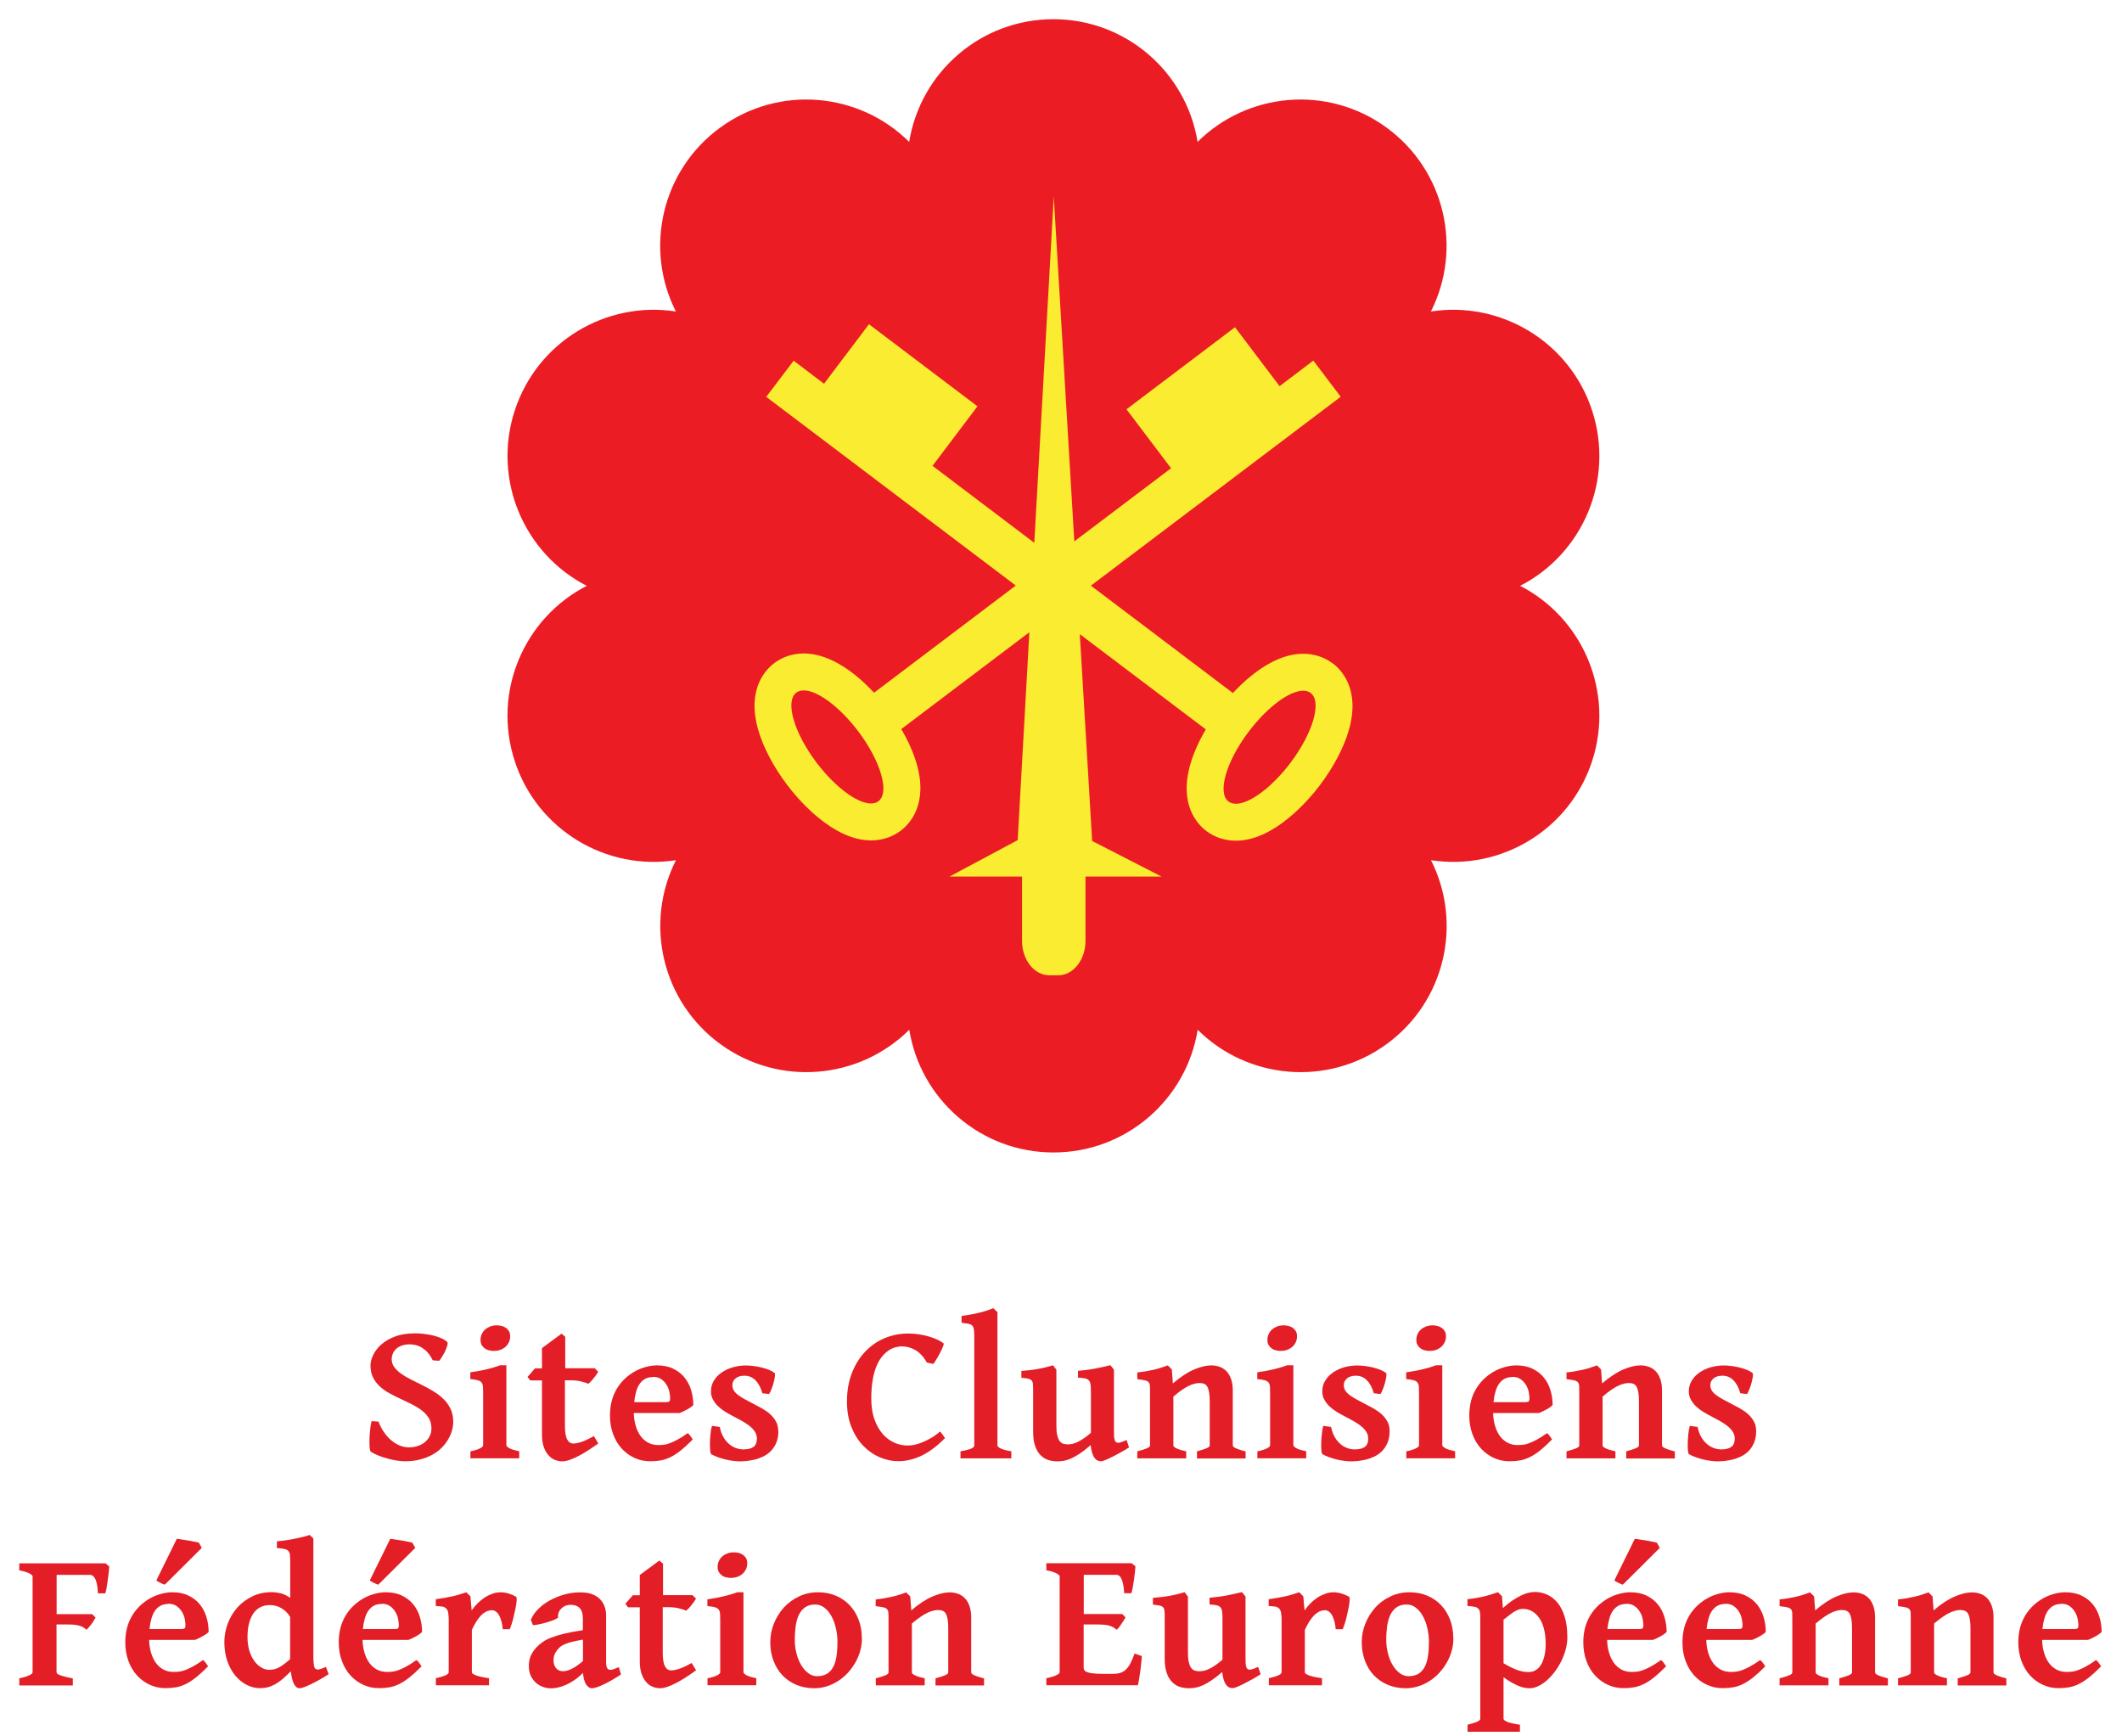 <?xml version="1.0" encoding="UTF-8"?><svg id="Calque_1" xmlns="http://www.w3.org/2000/svg" viewBox="0 0 220 180"><defs><style>.cls-1{fill:#e31e26;}.cls-2{fill:#f9ec31;}.cls-3{fill:#ec1c24;}</style></defs><path class="cls-3" d="M157.6,60.73c6.5-3.33,9.8-10.98,7.47-18.15-2.33-7.17-9.5-11.41-16.72-10.29,3.3-6.52,1.48-14.64-4.62-19.08-6.1-4.43-14.39-3.65-19.57,1.5-1.16-7.21-7.41-12.72-14.95-12.72s-13.79,5.51-14.95,12.72c-5.18-5.15-13.47-5.93-19.57-1.5-6.1,4.43-7.92,12.56-4.62,19.08-7.22-1.12-14.38,3.12-16.71,10.29-2.33,7.17.98,14.82,7.47,18.15-6.5,3.34-9.8,10.98-7.47,18.15,2.33,7.17,9.5,11.41,16.72,10.29-3.3,6.52-1.48,14.64,4.62,19.08,6.1,4.43,14.39,3.65,19.57-1.5,1.16,7.21,7.41,12.72,14.95,12.72s13.79-5.51,14.95-12.72c5.18,5.15,13.47,5.93,19.57,1.5,6.1-4.43,7.92-12.56,4.62-19.08,7.22,1.12,14.38-3.12,16.71-10.29,2.33-7.17-.98-14.82-7.47-18.15Z"/><path class="cls-2" d="M138.18,68.78c-.87-.66-1.94-1.01-3.08-1.01-2.91,0-5.61,2.29-7.28,4.07l-14.72-11.13,25.9-19.58-2.84-3.75-3.5,2.65-4.62-6.11-11.25,8.51,4.62,6.11-10.03,7.58-2.13-35.75-2.02,35.9-10.55-7.98,4.66-6.17-11.25-8.51-4.66,6.17-3.15-2.39-2.84,3.75,25.87,19.56-14.69,11.11c-1.66-1.78-4.37-4.07-7.28-4.07h0c-1.14,0-2.21.35-3.08,1.01-.9.68-2.86,2.72-1.65,6.92.52,1.81,1.59,3.83,3,5.7,1.02,1.35,4.66,5.75,8.7,5.75,1.14,0,2.21-.35,3.08-1.01.9-.68,2.86-2.72,1.65-6.92-.33-1.15-.88-2.39-1.6-3.61l13.28-10.04-1.21,21.55-7.07,3.78h7.52v6.66c0,1.97,1.26,3.57,2.82,3.57h.94c1.56,0,2.82-1.6,2.82-3.57v-6.66h7.89l-7.2-3.69-1.28-21.44,13.06,9.87c-.72,1.23-1.27,2.46-1.6,3.61-1.21,4.2.75,6.24,1.65,6.92.87.66,1.94,1.01,3.08,1.01,4.04,0,7.68-4.4,8.7-5.75,1.41-1.87,2.48-3.89,3-5.7,1.21-4.2-.75-6.24-1.65-6.92ZM91.07,83.06c-.21.16-.47.23-.77.23-1.41,0-3.7-1.67-5.64-4.23-2.35-3.11-3.29-6.36-2.1-7.26.21-.16.47-.23.77-.23,1.41,0,3.7,1.67,5.64,4.23,2.35,3.11,3.29,6.36,2.1,7.26ZM133.78,79.09c-1.94,2.56-4.23,4.23-5.64,4.23-.3,0-.56-.08-.77-.23-1.19-.9-.25-4.15,2.1-7.26,1.94-2.56,4.23-4.23,5.64-4.23.3,0,.56.08.77.23,1.19.9.25,4.15-2.1,7.26Z"/><path class="cls-1" d="M46.99,147.4c0,.3-.05.61-.14.92s-.23.62-.41.93-.41.59-.68.86c-.27.27-.6.51-.97.71-.37.2-.79.36-1.25.48-.47.12-.98.18-1.55.18-.24,0-.52-.02-.83-.07s-.63-.11-.95-.2c-.32-.08-.64-.19-.95-.31-.31-.12-.58-.26-.82-.41-.03-.01-.06-.08-.08-.2-.02-.12-.04-.26-.05-.44s-.01-.38,0-.6c0-.22.01-.45.03-.68.02-.23.04-.45.07-.67.03-.22.07-.41.12-.58l.71.05c.15.4.34.76.56,1.08.22.33.47.61.74.84.27.23.57.42.88.55.31.13.64.2.98.2.3,0,.59-.04.87-.13.28-.09.53-.21.74-.38s.39-.37.52-.61.2-.53.2-.85c0-.41-.09-.76-.27-1.06-.18-.3-.42-.56-.72-.79-.3-.23-.64-.44-1.01-.63s-.77-.37-1.16-.56c-.4-.18-.79-.38-1.16-.58-.38-.2-.72-.44-1.01-.71-.3-.27-.54-.58-.72-.94-.18-.35-.27-.78-.27-1.27,0-.31.09-.66.27-1.05.18-.38.45-.74.82-1.08.37-.33.85-.62,1.43-.84.58-.23,1.28-.34,2.09-.34.36,0,.72.02,1.06.07.35.05.67.11.97.19.3.08.57.18.8.29.23.11.41.24.53.37.03.03.04.09.03.18-.02.09-.05.2-.09.33-.04.13-.1.26-.17.41-.07.15-.14.29-.22.42s-.15.25-.22.36c-.07.11-.14.18-.19.23l-.66-.06c-.15-.31-.32-.58-.51-.79-.19-.21-.39-.38-.6-.51s-.42-.22-.64-.27c-.21-.05-.41-.08-.6-.08-.33,0-.62.04-.86.13-.24.09-.43.2-.59.35-.15.15-.27.31-.34.5-.07.18-.11.37-.11.56,0,.31.09.59.28.84s.42.47.72.68.64.41,1.02.6.77.38,1.17.58c.4.2.79.42,1.17.65s.72.5,1.02.79c.3.29.54.63.72,1.01.18.38.28.82.28,1.32Z"/><path class="cls-1" d="M48.77,151.18v-.73c.45-.09.79-.2,1-.31.21-.11.32-.21.32-.31v-5.16c0-.34,0-.62-.01-.83s-.05-.37-.13-.49c-.08-.12-.21-.2-.39-.26-.18-.05-.45-.1-.8-.13v-.7c.58-.08,1.12-.18,1.64-.3.52-.12,1-.26,1.46-.43h.64v8.29c0,.08.1.18.3.3.2.12.55.22,1.03.32v.73h-5.07ZM52.89,138.52c0,.23-.04.44-.13.62-.09.19-.21.35-.36.48-.15.13-.33.24-.53.31-.2.07-.43.11-.67.11-.19,0-.36-.02-.53-.07-.17-.04-.31-.11-.44-.21-.12-.09-.22-.21-.3-.35-.07-.14-.11-.3-.11-.5,0-.23.04-.43.13-.62s.21-.35.36-.48c.15-.13.33-.23.53-.31.2-.07.42-.11.66-.11.18,0,.35.02.52.07.17.04.31.11.44.2.13.09.23.2.31.34.08.14.12.3.12.5Z"/><path class="cls-1" d="M62.03,149.63c-.89.64-1.64,1.11-2.26,1.41-.62.3-1.1.45-1.46.45-.29,0-.56-.06-.82-.17-.26-.11-.48-.28-.67-.51-.19-.23-.34-.51-.46-.86-.11-.34-.17-.75-.17-1.22v-5.63h-1.21l-.29-.36.78-.89h.72v-2.1l2.03-1.5.38.33v3.26h3.06l.36.36c-.06.11-.14.23-.23.36-.09.12-.18.24-.28.36-.09.12-.19.22-.28.32-.09.09-.17.16-.24.21-.08-.04-.18-.08-.31-.12-.12-.04-.26-.08-.42-.12-.15-.04-.32-.07-.49-.09-.17-.02-.35-.03-.53-.03h-.67v4.7c0,.34.02.63.06.87s.1.43.18.57c.08.14.17.25.27.31.1.06.22.1.35.1.12,0,.25-.01.38-.04s.28-.06.45-.12c.17-.05.36-.13.57-.23s.46-.22.74-.38l.44.73Z"/><path class="cls-1" d="M71.87,145.66c-.06.07-.15.14-.26.22-.11.08-.24.16-.37.23-.13.07-.27.14-.41.21-.14.07-.26.12-.37.16h-4.75c.01.48.08.93.2,1.33.12.4.28.75.5,1.05s.47.52.78.69c.3.16.65.25,1.05.25.21,0,.41-.01.61-.04.2-.02.41-.08.64-.17.23-.09.49-.21.78-.37.29-.16.63-.37,1.02-.65.04.02.09.06.15.12.06.06.11.13.16.2s.1.14.14.2.07.1.08.13c-.46.47-.88.85-1.24,1.14-.37.29-.72.52-1.06.69-.34.16-.67.28-1.01.34-.33.06-.7.09-1.1.09-.57,0-1.11-.11-1.61-.34-.51-.23-.95-.55-1.33-.96-.38-.41-.68-.91-.9-1.5-.22-.58-.33-1.23-.33-1.94,0-.91.17-1.72.52-2.43s.86-1.32,1.55-1.82c.17-.13.37-.25.59-.37.22-.12.44-.22.68-.3s.48-.15.74-.2.51-.08.76-.08c.66,0,1.22.11,1.7.34.48.23.87.53,1.18.91.31.38.54.81.69,1.31.15.5.23,1.01.23,1.56ZM67.71,142.75c-.31,0-.59.06-.81.18-.23.12-.42.29-.58.52-.16.23-.28.5-.37.82-.09.32-.16.68-.2,1.08h3.34c.15,0,.26-.03.31-.08.05-.05.08-.15.08-.29,0-.2-.03-.43-.08-.69-.05-.26-.15-.5-.29-.73-.14-.23-.32-.43-.55-.59-.23-.16-.51-.24-.85-.24Z"/><path class="cls-1" d="M80.7,148.34c0,.48-.07.88-.22,1.22-.14.34-.33.62-.56.86-.23.23-.49.42-.78.56-.29.14-.58.25-.88.32-.3.07-.58.12-.85.15-.27.02-.5.04-.7.04-.21,0-.45-.02-.7-.05s-.51-.08-.77-.14c-.26-.06-.52-.14-.78-.23-.26-.09-.5-.2-.72-.32-.05-.02-.08-.14-.11-.36-.02-.22-.03-.48-.03-.78,0-.3.03-.62.06-.94.03-.33.08-.62.15-.86l.81.11c.07.35.18.68.33.96.15.29.34.53.55.73.21.2.45.36.72.47s.54.17.83.17c.48,0,.84-.09,1.07-.26.23-.17.35-.46.35-.86,0-.27-.07-.51-.21-.72-.14-.21-.32-.41-.55-.59-.23-.18-.49-.35-.77-.51-.29-.16-.59-.32-.89-.48-.28-.14-.56-.3-.84-.47-.28-.17-.53-.36-.75-.57s-.4-.44-.54-.7c-.14-.25-.21-.54-.21-.86,0-.41.1-.79.31-1.12.2-.33.47-.61.81-.84s.72-.41,1.14-.53c.43-.12.87-.19,1.32-.19.29,0,.58.02.87.06.29.04.57.09.84.16.27.07.52.15.74.24.23.09.42.2.57.32.04.03.05.15.03.34-.02.19-.07.4-.13.64-.06.24-.14.47-.23.7-.09.23-.17.39-.25.5l-.69-.08c-.17-.59-.41-1.04-.72-1.35-.31-.31-.69-.47-1.13-.47-.4,0-.71.09-.93.28-.22.18-.33.42-.33.7,0,.21.05.4.16.57.11.17.26.32.46.47.2.15.44.3.72.45.28.15.6.32.96.51.29.15.58.3.87.47.29.17.56.36.79.58.23.22.42.46.57.74.15.28.22.6.22.98Z"/><path class="cls-1" d="M97.99,149.06c-.43.44-.85.81-1.26,1.11-.41.31-.83.56-1.23.75-.41.19-.81.33-1.2.42-.4.09-.78.13-1.16.13-.68,0-1.33-.14-1.97-.42-.64-.28-1.21-.69-1.71-1.21-.5-.53-.9-1.18-1.2-1.94s-.45-1.63-.45-2.6c0-1.07.16-2.04.49-2.91.33-.87.78-1.61,1.36-2.23.58-.62,1.25-1.1,2.03-1.43.78-.33,1.61-.5,2.51-.49.36,0,.72.03,1.07.08.35.05.69.13,1.01.22.32.09.61.2.88.32.26.12.48.25.66.39.03.02.03.08,0,.18s-.08.22-.14.36c-.06.14-.13.29-.22.46s-.17.32-.26.47c-.09.15-.17.29-.25.41-.08.12-.14.21-.2.26l-.65-.14c-.34-.59-.73-1.02-1.17-1.28-.44-.26-.92-.4-1.44-.4-.23,0-.46.04-.71.11s-.48.19-.72.36c-.23.17-.46.39-.67.66-.21.27-.39.6-.55,1s-.28.86-.37,1.4c-.09.54-.14,1.15-.14,1.85,0,.86.11,1.59.34,2.21.22.62.52,1.12.87,1.52.36.4.76.69,1.2.88s.89.29,1.33.29c.18,0,.39-.02.64-.06.24-.04.51-.12.8-.23s.6-.26.93-.44c.33-.18.67-.42,1.02-.72.03.03.08.07.13.14s.11.14.16.21c.05.07.1.14.14.21.04.06.08.11.1.13Z"/><path class="cls-1" d="M99.58,151.18v-.73c.29-.05.52-.1.71-.15s.33-.1.44-.15c.11-.05.18-.1.22-.16.04-.05.06-.11.06-.16v-11.36c0-.3-.02-.54-.05-.7-.03-.17-.1-.29-.19-.38-.09-.08-.23-.14-.4-.17-.17-.03-.4-.06-.68-.1v-.7c.33-.05.65-.1.93-.15.29-.05.56-.11.82-.17.26-.06.52-.13.77-.21.25-.08.51-.17.77-.28l.43.41v13.8c0,.05.02.11.07.16.05.05.13.1.24.16s.26.11.44.16c.18.05.41.1.69.15v.73h-5.27Z"/><path class="cls-1" d="M117.03,150.06c-.25.16-.52.32-.82.49-.3.17-.59.32-.86.46-.28.14-.53.25-.74.34-.22.09-.37.13-.45.13-.12,0-.24-.02-.35-.07-.11-.04-.21-.13-.31-.25-.1-.12-.18-.29-.26-.51-.07-.22-.13-.5-.17-.84-.41.36-.79.65-1.12.87-.33.22-.63.39-.9.51-.27.12-.52.2-.75.24-.23.04-.45.06-.66.06-.31,0-.62-.04-.92-.13-.3-.09-.57-.25-.81-.48-.24-.23-.44-.55-.58-.95-.15-.4-.22-.92-.22-1.55v-4.12c0-.32,0-.57-.02-.75-.01-.18-.05-.31-.13-.4-.08-.09-.2-.15-.36-.19-.16-.03-.4-.07-.71-.1v-.7c.33-.03.64-.06.92-.09.28-.03.54-.07.8-.12.25-.04.51-.1.76-.16.25-.06.52-.13.8-.22l.35.46v5.74c0,.42.02.75.08,1.01s.13.46.23.61c.1.14.22.24.37.3.14.05.31.08.5.08.14,0,.29-.02.46-.05.16-.03.34-.1.54-.19.2-.09.41-.21.64-.37.23-.15.48-.35.76-.59v-4.29c0-.3-.01-.54-.04-.72s-.08-.32-.17-.42c-.09-.1-.22-.17-.4-.21-.18-.04-.42-.07-.73-.08v-.7c.67-.06,1.28-.14,1.82-.25.55-.1,1.06-.22,1.54-.34l.37.46v6.32c0,.21,0,.38.01.52,0,.14.02.25.04.34.02.09.04.16.07.22.03.05.07.1.12.13.08.05.19.07.34.04.14-.03.39-.12.73-.27l.25.75Z"/><path class="cls-1" d="M124.1,151.18v-.73c.48-.13.82-.24,1.02-.33.2-.09.3-.19.3-.28v-4.56c0-.37-.02-.67-.06-.92-.04-.24-.1-.44-.18-.59-.08-.15-.19-.25-.32-.31-.13-.06-.3-.09-.5-.09-.16,0-.33.02-.51.07-.18.04-.38.12-.6.22-.22.1-.46.25-.72.43s-.56.41-.88.68v5.07c0,.1.11.2.34.31.23.11.56.21.99.3v.73h-5.07v-.73c.44-.11.77-.22.99-.31.22-.09.33-.19.33-.31v-5.57c0-.26,0-.47-.01-.62-.01-.15-.06-.27-.14-.36-.08-.09-.21-.15-.39-.19-.18-.04-.44-.08-.78-.12v-.7c.32-.03.62-.07.9-.12s.54-.1.8-.16c.25-.06.5-.12.74-.2s.48-.16.72-.25l.42.42.11,1.45c.78-.67,1.51-1.15,2.19-1.44s1.28-.43,1.8-.43c.29,0,.57.05.83.14.27.09.5.24.71.44.2.2.37.47.49.8.12.33.19.73.19,1.19v5.72s.02.09.06.14c.04.04.11.09.21.14.1.05.24.1.41.16.17.06.39.12.65.19v.73h-5.07Z"/><path class="cls-1" d="M130.36,151.18v-.73c.46-.09.79-.2,1-.31s.32-.21.32-.31v-5.16c0-.34,0-.62-.01-.83s-.05-.37-.13-.49c-.08-.12-.21-.2-.39-.26-.18-.05-.45-.1-.8-.13v-.7c.58-.08,1.12-.18,1.64-.3.52-.12,1-.26,1.46-.43h.64v8.29c0,.08.1.18.3.3.2.12.55.22,1.03.32v.73h-5.07ZM134.47,138.52c0,.23-.04.44-.13.62-.09.19-.21.35-.36.48s-.33.24-.53.31c-.2.07-.43.11-.67.11-.19,0-.37-.02-.53-.07-.17-.04-.31-.11-.44-.21-.12-.09-.22-.21-.3-.35-.07-.14-.11-.3-.11-.5,0-.23.04-.43.13-.62s.21-.35.36-.48.33-.23.53-.31c.2-.07.42-.11.66-.11.18,0,.35.02.52.07.17.04.31.11.44.2.13.09.23.2.31.34.08.14.12.3.12.5Z"/><path class="cls-1" d="M144.07,148.34c0,.48-.07.88-.22,1.22-.14.34-.33.62-.56.86-.23.23-.49.42-.78.56-.29.14-.58.25-.88.32-.3.07-.58.12-.85.15-.27.02-.5.04-.7.04-.21,0-.45-.02-.7-.05-.25-.03-.51-.08-.77-.14-.26-.06-.52-.14-.78-.23-.26-.09-.5-.2-.72-.32-.05-.02-.08-.14-.11-.36-.02-.22-.03-.48-.02-.78,0-.3.02-.62.06-.94.03-.33.08-.62.15-.86l.81.11c.07.35.18.68.33.96.15.29.34.53.55.73.21.2.45.36.72.47s.54.17.83.17c.48,0,.84-.09,1.07-.26.23-.17.35-.46.35-.86,0-.27-.07-.51-.21-.72-.14-.21-.32-.41-.55-.59-.23-.18-.49-.35-.77-.51s-.59-.32-.89-.48c-.28-.14-.56-.3-.84-.47-.28-.17-.53-.36-.75-.57s-.4-.44-.54-.7c-.14-.25-.21-.54-.21-.86,0-.41.1-.79.31-1.12.2-.33.47-.61.81-.84s.72-.41,1.14-.53c.43-.12.87-.19,1.33-.19.29,0,.58.02.87.06.29.04.57.09.84.16.27.07.52.15.74.24.23.09.42.2.57.32.04.03.05.15.03.34-.02.19-.07.4-.13.64-.06.24-.14.47-.23.7-.09.23-.17.39-.25.5l-.69-.08c-.17-.59-.41-1.04-.72-1.35-.31-.31-.69-.47-1.13-.47-.4,0-.71.09-.93.28-.22.18-.33.42-.33.7,0,.21.05.4.16.57.11.17.26.32.46.47.2.15.44.3.72.45.28.15.6.32.96.51.29.15.58.3.87.47.29.17.56.36.79.58.23.22.42.46.57.74.15.28.22.6.22.98Z"/><path class="cls-1" d="M145.8,151.18v-.73c.46-.09.79-.2,1-.31s.32-.21.32-.31v-5.16c0-.34,0-.62-.01-.83s-.05-.37-.13-.49c-.08-.12-.21-.2-.39-.26-.18-.05-.45-.1-.8-.13v-.7c.58-.08,1.12-.18,1.64-.3.52-.12,1-.26,1.46-.43h.64v8.29c0,.08.1.18.3.3.2.12.55.22,1.03.32v.73h-5.07ZM149.91,138.52c0,.23-.04.44-.13.62-.09.19-.21.35-.36.48s-.33.24-.53.31c-.2.07-.43.11-.67.11-.19,0-.37-.02-.53-.07-.17-.04-.31-.11-.44-.21-.12-.09-.22-.21-.3-.35-.07-.14-.11-.3-.11-.5,0-.23.04-.43.13-.62s.21-.35.36-.48.33-.23.53-.31c.2-.07.42-.11.66-.11.18,0,.35.02.52.07.17.04.31.11.44.2.13.09.23.2.31.34.08.14.12.3.12.5Z"/><path class="cls-1" d="M160.96,145.66c-.06.07-.15.14-.26.22s-.24.16-.37.23c-.13.07-.27.14-.41.21-.14.07-.26.12-.37.16h-4.75c.01.48.08.93.2,1.33.12.4.28.75.5,1.05.21.29.47.52.78.69.3.16.65.25,1.05.25.21,0,.41-.01.61-.04.2-.02.41-.08.64-.17.23-.09.49-.21.78-.37s.63-.37,1.02-.65c.04.02.09.06.15.12.06.06.11.13.16.2.05.07.1.14.14.2.04.06.07.1.08.13-.46.47-.88.85-1.24,1.14s-.72.52-1.06.69c-.34.16-.67.28-1.01.34-.33.06-.7.09-1.1.09-.57,0-1.11-.11-1.61-.34-.51-.23-.95-.55-1.33-.96-.38-.41-.68-.91-.9-1.5-.22-.58-.33-1.23-.33-1.94,0-.91.17-1.72.52-2.43s.86-1.32,1.55-1.82c.17-.13.37-.25.59-.37.22-.12.44-.22.68-.3s.48-.15.74-.2c.25-.05.51-.08.76-.08.66,0,1.22.11,1.7.34.48.23.87.53,1.18.91.31.38.54.81.69,1.31.15.5.23,1.01.23,1.56ZM156.8,142.75c-.31,0-.59.06-.81.18s-.42.29-.58.52c-.16.23-.28.5-.37.82-.09.32-.16.68-.2,1.08h3.34c.15,0,.26-.03.31-.08s.08-.15.08-.29c0-.2-.03-.43-.08-.69s-.15-.5-.29-.73c-.14-.23-.32-.43-.55-.59s-.51-.24-.85-.24Z"/><path class="cls-1" d="M168.6,151.18v-.73c.48-.13.82-.24,1.02-.33.2-.09.3-.19.3-.28v-4.56c0-.37-.02-.67-.06-.92-.04-.24-.1-.44-.18-.59-.08-.15-.19-.25-.32-.31-.13-.06-.3-.09-.5-.09-.16,0-.33.02-.51.07-.18.04-.38.12-.6.22-.22.1-.46.25-.72.43s-.56.41-.88.68v5.07c0,.1.11.2.34.31.23.11.56.21.99.3v.73h-5.07v-.73c.44-.11.77-.22.99-.31.22-.09.33-.19.33-.31v-5.57c0-.26,0-.47-.01-.62-.01-.15-.06-.27-.14-.36-.08-.09-.21-.15-.39-.19-.18-.04-.44-.08-.78-.12v-.7c.32-.03.62-.07.9-.12s.54-.1.8-.16c.25-.06.5-.12.74-.2s.48-.16.72-.25l.42.42.11,1.45c.78-.67,1.51-1.15,2.19-1.44s1.28-.43,1.8-.43c.29,0,.57.05.83.14.27.09.5.24.71.44.2.2.37.47.49.8.12.33.19.73.19,1.19v5.72s.02.09.06.14c.04.04.11.09.21.14.1.05.24.1.41.16.17.06.39.12.65.19v.73h-5.07Z"/><path class="cls-1" d="M182.07,148.34c0,.48-.07.88-.22,1.22-.14.34-.33.62-.56.86-.23.23-.49.42-.78.56-.29.14-.58.25-.88.32-.3.07-.58.12-.85.15-.27.02-.5.04-.7.04-.21,0-.45-.02-.7-.05-.25-.03-.51-.08-.77-.14-.26-.06-.52-.14-.78-.23-.26-.09-.5-.2-.72-.32-.05-.02-.08-.14-.11-.36-.02-.22-.03-.48-.02-.78,0-.3.02-.62.06-.94.03-.33.08-.62.15-.86l.81.11c.07.35.18.68.33.96.15.29.34.53.55.73.21.2.45.36.72.47s.54.17.83.17c.48,0,.84-.09,1.07-.26.23-.17.35-.46.35-.86,0-.27-.07-.51-.21-.72-.14-.21-.32-.41-.55-.59-.23-.18-.49-.35-.77-.51s-.59-.32-.89-.48c-.28-.14-.56-.3-.84-.47-.28-.17-.53-.36-.75-.57s-.4-.44-.54-.7c-.14-.25-.21-.54-.21-.86,0-.41.1-.79.31-1.12.2-.33.47-.61.81-.84s.72-.41,1.14-.53c.43-.12.87-.19,1.33-.19.29,0,.58.02.87.06.29.04.57.09.84.16.27.07.52.15.74.24.23.09.42.2.57.32.04.03.05.15.03.34-.02.19-.07.4-.13.64-.06.24-.14.47-.23.7-.09.23-.17.39-.25.5l-.69-.08c-.17-.59-.41-1.04-.72-1.35-.31-.31-.69-.47-1.13-.47-.4,0-.71.09-.93.28-.22.18-.33.42-.33.7,0,.21.05.4.16.57.11.17.26.32.46.47.2.15.44.3.72.45.28.15.6.32.96.51.29.15.58.3.87.47.29.17.56.36.79.58.23.22.42.46.57.74.15.28.22.6.22.98Z"/><path class="cls-1" d="M2,174.71v-.73c.45-.09.8-.2,1.03-.31.23-.11.35-.21.35-.31v-9.95c0-.08-.11-.18-.33-.3-.22-.12-.57-.23-1.05-.32v-.73h8.94l.38.32c0,.17-.02.39-.05.65-.03.26-.06.53-.1.8-.04.27-.08.53-.12.78-.04.24-.09.43-.13.56h-.77c-.02-.62-.1-1.1-.24-1.42-.14-.32-.33-.49-.59-.49h-3.45v4.07h3.68l.36.35c-.06.11-.13.23-.21.36s-.16.25-.25.36c-.09.11-.17.22-.26.32s-.16.17-.23.23c-.1-.1-.21-.18-.32-.25-.11-.07-.25-.12-.4-.17-.15-.05-.33-.08-.53-.1-.2-.02-.45-.03-.73-.03h-1.12v4.97s.03.08.08.13.14.1.27.15c.13.05.3.1.52.16.22.06.49.12.82.18v.73H2Z"/><path class="cls-1" d="M21.62,169.18c-.06.07-.15.14-.26.22-.11.08-.24.16-.37.23-.13.07-.27.14-.41.21-.14.07-.26.12-.37.16h-4.75c.01.48.08.93.2,1.33.12.4.28.75.5,1.05s.47.52.78.69c.3.16.65.25,1.05.25.21,0,.41-.01.61-.04.2-.02.41-.08.64-.17.23-.09.49-.21.78-.37.29-.16.63-.37,1.02-.65.04.02.09.06.15.12.06.06.11.13.16.2s.1.14.14.2.07.1.08.13c-.46.47-.88.85-1.24,1.14-.37.29-.72.52-1.06.69-.34.16-.67.28-1.01.34-.33.06-.7.09-1.1.09-.57,0-1.11-.11-1.61-.34-.51-.23-.95-.55-1.33-.96-.38-.41-.68-.91-.9-1.5-.22-.58-.33-1.23-.33-1.94,0-.91.17-1.72.52-2.43s.86-1.32,1.55-1.82c.17-.13.37-.25.59-.37.22-.12.44-.22.68-.3s.48-.15.74-.2.51-.08.76-.08c.66,0,1.22.11,1.7.34.48.23.87.53,1.18.91.31.38.54.81.69,1.31.15.5.23,1.01.23,1.56ZM17.46,166.27c-.31,0-.59.06-.81.18-.23.12-.42.29-.58.52-.16.23-.28.5-.37.82-.09.32-.16.68-.2,1.08h3.34c.15,0,.26-.03.31-.08.05-.05.08-.15.08-.29,0-.2-.03-.43-.08-.69-.05-.26-.15-.5-.29-.73-.14-.23-.32-.43-.55-.59-.23-.16-.51-.24-.85-.24ZM17.1,164.27c-.06,0-.13-.03-.22-.07-.08-.04-.17-.08-.26-.12-.09-.04-.17-.09-.24-.13-.07-.04-.13-.08-.17-.12l2.12-4.31c.08,0,.23.02.45.06.22.03.45.07.7.11.25.04.48.08.7.13.22.04.37.08.44.1l.3.54-3.83,3.81Z"/><path class="cls-1" d="M34.05,173.56c-.31.21-.62.4-.93.57-.31.17-.61.33-.88.46-.27.13-.51.23-.72.31-.21.07-.36.11-.45.11-.48,0-.79-.59-.92-1.76-.31.31-.59.58-.85.8-.26.22-.51.4-.76.54-.25.14-.5.24-.76.31-.26.07-.55.1-.85.1-.45,0-.89-.11-1.33-.33-.44-.22-.83-.53-1.18-.94-.35-.41-.63-.91-.84-1.5-.21-.59-.32-1.25-.32-2,0-.67.12-1.32.36-1.94.24-.63.57-1.18,1-1.66.43-.48.95-.86,1.55-1.15.6-.29,1.26-.43,1.97-.43.31,0,.63.04.94.11.31.07.65.23,1.01.48v-3.44c0-.37,0-.66-.02-.88,0-.22-.06-.38-.14-.5-.08-.12-.22-.2-.41-.24-.19-.04-.46-.08-.81-.11v-.69c.74-.07,1.4-.17,1.99-.3.59-.12,1.06-.24,1.41-.36l.38.37v12.19c0,.23,0,.43.02.59s.02.29.04.39c.02.1.04.18.07.23.03.05.07.09.11.12.04.02.08.04.13.05.05.01.11.01.19,0s.17-.04.29-.08c.12-.04.27-.1.45-.18l.28.73ZM30.08,172v-4.39c-.24-.39-.54-.69-.9-.9-.36-.21-.76-.32-1.21-.32-.33,0-.64.06-.92.19-.28.13-.52.33-.73.6-.2.27-.36.61-.48,1.03-.12.42-.18.91-.18,1.5,0,.54.07,1.01.2,1.43.13.42.31.77.52,1.06.21.29.46.51.73.67s.55.23.82.23c.37,0,.72-.09,1.05-.28s.69-.46,1.09-.82Z"/><path class="cls-1" d="M43.75,169.18c-.06.07-.15.14-.26.22-.11.08-.24.16-.37.23-.13.07-.27.14-.41.21-.14.07-.26.12-.37.16h-4.75c.01.48.08.93.2,1.33.12.4.28.75.5,1.05s.47.52.78.69c.3.16.65.25,1.05.25.21,0,.41-.01.61-.04.2-.02.41-.08.64-.17.23-.09.49-.21.78-.37.29-.16.63-.37,1.02-.65.04.02.09.06.15.12.06.06.11.13.16.2s.1.14.14.2.07.1.08.13c-.46.47-.88.85-1.24,1.14-.37.29-.72.52-1.06.69-.34.16-.67.28-1.01.34-.33.06-.7.09-1.1.09-.57,0-1.11-.11-1.61-.34-.51-.23-.95-.55-1.33-.96-.38-.41-.68-.91-.9-1.5-.22-.58-.33-1.23-.33-1.94,0-.91.17-1.72.52-2.43s.86-1.32,1.55-1.82c.17-.13.37-.25.59-.37.22-.12.44-.22.68-.3s.48-.15.74-.2.51-.08.76-.08c.66,0,1.22.11,1.7.34.48.23.87.53,1.18.91.31.38.54.81.69,1.31.15.5.23,1.01.23,1.56ZM39.58,166.27c-.31,0-.59.06-.81.18-.23.12-.42.29-.58.52-.16.23-.28.5-.37.82-.09.32-.16.68-.2,1.08h3.34c.15,0,.26-.03.31-.08.05-.05.08-.15.08-.29,0-.2-.03-.43-.08-.69-.05-.26-.15-.5-.29-.73-.14-.23-.32-.43-.55-.59-.23-.16-.51-.24-.85-.24ZM39.23,164.27c-.06,0-.13-.03-.22-.07-.08-.04-.17-.08-.26-.12-.09-.04-.17-.09-.24-.13-.07-.04-.13-.08-.17-.12l2.12-4.31c.08,0,.23.02.45.06.22.03.45.07.7.11.25.04.48.08.7.13.22.04.37.08.44.1l.3.54-3.83,3.81Z"/><path class="cls-1" d="M53.51,165.51s.06.11.06.26-.02.32-.05.53c-.03.21-.07.44-.13.69s-.11.5-.17.74c-.06.24-.12.46-.19.67-.07.21-.13.37-.18.49h-.73c-.02-.27-.06-.52-.12-.76-.06-.24-.14-.45-.23-.63s-.2-.32-.33-.42-.28-.16-.44-.16c-.13,0-.28.03-.44.08s-.32.15-.5.29c-.17.14-.36.35-.55.62-.19.27-.39.62-.59,1.06v4.39c0,.1.14.2.42.31.28.11.73.21,1.36.3v.73h-5.51v-.73c.88-.2,1.33-.4,1.33-.61v-5.32c0-.22,0-.41-.02-.56-.01-.15-.03-.27-.05-.37-.02-.09-.05-.17-.08-.22-.03-.05-.06-.1-.09-.13-.05-.05-.1-.09-.15-.12-.05-.03-.11-.06-.19-.08-.08-.02-.18-.04-.3-.04-.12-.01-.27-.02-.46-.04v-.7c.37-.05.69-.1.96-.15.27-.05.52-.1.76-.15.23-.05.46-.11.69-.18.22-.07.48-.15.76-.24l.42.42.13,1.46c.18-.26.38-.5.61-.73.23-.23.47-.43.73-.6.26-.17.53-.3.81-.4.28-.1.57-.15.85-.15.25,0,.52.04.8.12.28.08.54.19.79.33Z"/><path class="cls-1" d="M64.38,173.58c-.28.19-.57.38-.88.55-.3.17-.59.33-.86.46-.27.13-.52.23-.74.31-.22.07-.4.11-.52.11-.25,0-.46-.14-.63-.42-.17-.28-.27-.67-.31-1.17-.3.3-.6.55-.91.76-.3.2-.6.37-.88.49-.28.12-.56.21-.82.27-.26.05-.5.08-.71.08-.28,0-.56-.05-.83-.15-.27-.1-.52-.24-.73-.43s-.39-.43-.53-.72-.2-.63-.2-1.02c0-.46.08-.84.25-1.16.16-.32.37-.6.62-.85.16-.16.35-.32.56-.47s.49-.3.84-.44c.35-.14.79-.28,1.32-.41.53-.13,1.2-.26,2.01-.38v-1.18c0-.21-.02-.4-.06-.58s-.11-.33-.21-.46c-.1-.13-.23-.23-.4-.3-.17-.07-.38-.11-.63-.11-.16,0-.32.03-.48.09-.16.06-.3.15-.42.26-.12.11-.22.24-.29.4s-.1.34-.08.54c0,.04-.05.09-.16.15-.11.06-.26.12-.43.19-.17.06-.37.13-.58.19s-.41.12-.61.16c-.19.04-.37.08-.52.1-.15.02-.26.03-.31.02l-.21-.54c.16-.4.41-.77.76-1.12.34-.34.75-.65,1.21-.9s.97-.46,1.51-.61c.55-.15,1.1-.22,1.65-.22.46,0,.86.06,1.19.18.33.12.61.29.83.51.22.22.38.47.49.77.11.29.16.61.16.95v4.84c0,.28.04.48.11.6.07.12.17.18.29.18.05,0,.1,0,.15-.01.05,0,.11-.02.18-.04.07-.02.15-.05.25-.09.09-.04.21-.08.34-.14l.22.75ZM58.32,173.25c.13,0,.26-.02.4-.05.14-.03.3-.08.47-.16s.36-.18.56-.32c.2-.14.43-.31.69-.53v-2.22c-.4.07-.74.13-1.01.2-.27.06-.51.13-.69.2-.19.07-.34.14-.46.21-.12.07-.22.15-.31.24-.17.17-.31.36-.42.56-.11.2-.16.44-.16.72,0,.23.03.41.1.56.06.15.14.26.24.35.1.09.2.15.31.18.11.03.2.05.29.05Z"/><path class="cls-1" d="M72.17,173.15c-.89.64-1.64,1.11-2.26,1.41-.62.3-1.1.45-1.46.45-.29,0-.56-.06-.82-.17-.26-.11-.48-.28-.67-.51-.19-.23-.34-.51-.46-.86-.11-.34-.17-.75-.17-1.22v-5.63h-1.21l-.29-.36.78-.89h.72v-2.1l2.03-1.5.38.33v3.26h3.06l.36.36c-.06.11-.14.23-.23.36-.09.12-.18.24-.28.36-.09.12-.19.22-.28.32-.09.09-.17.16-.24.21-.08-.04-.18-.08-.31-.12-.12-.04-.26-.08-.42-.12-.15-.04-.32-.07-.49-.09-.17-.02-.35-.03-.53-.03h-.67v4.7c0,.34.02.63.06.87s.1.43.18.57c.08.14.17.25.27.31.1.06.22.1.35.1.12,0,.25-.01.38-.04s.28-.06.45-.12c.17-.05.36-.13.57-.23s.46-.22.74-.38l.44.73Z"/><path class="cls-1" d="M73.35,174.71v-.73c.45-.09.79-.2,1-.31.21-.11.32-.21.32-.31v-5.16c0-.34,0-.62-.01-.83s-.05-.37-.13-.49c-.08-.12-.21-.2-.39-.26-.18-.05-.45-.1-.8-.13v-.7c.58-.08,1.12-.18,1.64-.3.52-.12,1-.26,1.46-.43h.64v8.29c0,.08.1.18.3.3.2.12.55.22,1.03.32v.73h-5.07ZM77.47,162.05c0,.23-.04.44-.13.62-.09.19-.21.35-.36.48-.15.13-.33.24-.53.31-.2.07-.43.11-.67.11-.19,0-.36-.02-.53-.07-.17-.04-.31-.11-.44-.21-.12-.09-.22-.21-.3-.35-.07-.14-.11-.3-.11-.5,0-.23.04-.43.13-.62s.21-.35.36-.48c.15-.13.33-.23.53-.31.2-.07.42-.11.66-.11.18,0,.35.02.52.07.17.04.31.11.44.2.13.09.23.2.31.34.08.14.12.3.12.5Z"/><path class="cls-1" d="M89.36,169.84c0,.45-.06.89-.18,1.31s-.29.83-.51,1.21c-.22.38-.48.73-.78,1.06s-.63.6-1,.84c-.36.23-.76.42-1.17.55-.42.13-.85.2-1.29.2-.69,0-1.31-.12-1.88-.36-.56-.24-1.04-.57-1.44-.99-.39-.42-.7-.92-.92-1.51-.22-.58-.33-1.21-.33-1.9s.12-1.3.37-1.93c.24-.62.59-1.17,1.02-1.66.44-.48.96-.87,1.57-1.16s1.27-.44,1.99-.44c.68,0,1.3.12,1.86.36.56.24,1.04.57,1.44,1,.4.43.7.93.92,1.51s.32,1.21.32,1.9ZM86.83,170.29c0-.53-.06-1.03-.17-1.51-.11-.48-.27-.9-.47-1.26-.2-.36-.44-.65-.73-.87-.28-.21-.6-.32-.94-.32-.41,0-.76.09-1.03.28-.27.18-.49.44-.65.76s-.27.71-.34,1.15c-.06.45-.1.93-.1,1.44s.06,1.02.19,1.49c.12.46.29.86.5,1.2s.45.61.73.81c.28.2.57.3.88.3.4,0,.74-.08,1-.23.27-.15.49-.38.65-.67.17-.29.29-.66.36-1.08.07-.43.11-.92.11-1.48Z"/><path class="cls-1" d="M96.99,174.71v-.73c.48-.13.82-.24,1.02-.33.2-.09.3-.19.3-.28v-4.56c0-.37-.02-.67-.06-.92-.04-.24-.1-.44-.18-.59-.08-.15-.19-.25-.32-.31-.13-.06-.3-.09-.5-.09-.16,0-.33.02-.51.07-.18.04-.38.12-.6.22s-.46.25-.72.43c-.26.18-.56.41-.88.68v5.07c0,.1.11.2.34.31.23.11.56.21.99.3v.73h-5.07v-.73c.44-.11.77-.22.99-.31.22-.09.33-.19.33-.31v-5.57c0-.26,0-.47-.02-.62,0-.15-.06-.27-.14-.36-.08-.09-.21-.15-.39-.19-.18-.04-.44-.08-.78-.12v-.7c.32-.03.62-.07.9-.12s.54-.1.8-.16c.25-.06.5-.12.74-.2.24-.07.48-.16.72-.25l.42.42.11,1.45c.78-.67,1.51-1.15,2.19-1.44.68-.29,1.28-.43,1.8-.43.29,0,.57.05.83.14.27.09.5.24.71.44.2.2.37.47.49.8.12.33.19.73.19,1.19v5.72s.02.09.06.14c.04.04.11.09.21.14s.24.1.41.16c.17.06.39.12.65.19v.73h-5.07Z"/><path class="cls-1" d="M118.39,171.65c-.03.29-.06.59-.09.91-.03.32-.07.62-.11.9-.04.28-.08.54-.12.76-.04.22-.07.38-.1.48h-9.49v-.73c.45-.09.8-.2,1.03-.31s.35-.21.35-.31v-9.95c0-.08-.11-.18-.33-.3-.22-.12-.57-.23-1.05-.32v-.73h8.84l.4.32c-.01.17-.03.39-.06.65s-.06.53-.1.8c-.04.27-.08.53-.13.78-.04.24-.09.43-.13.56h-.75c-.03-.62-.12-1.1-.25-1.42-.13-.32-.32-.49-.57-.49h-3.37v4.07h4l.33.35c-.05.09-.12.2-.2.33-.08.12-.16.25-.24.37-.08.12-.17.23-.25.34-.08.1-.16.18-.24.24-.1-.1-.21-.18-.33-.25-.12-.07-.25-.12-.4-.17-.15-.05-.33-.08-.53-.1-.2-.02-.45-.03-.73-.03h-1.42v4.47c0,.1.02.19.07.27.05.08.14.14.29.2.15.06.35.1.62.13s.62.05,1.06.05h.99c.31,0,.57-.04.79-.11.22-.07.41-.19.58-.36s.32-.38.46-.65.28-.6.42-.99l.73.26Z"/><path class="cls-1" d="M130.67,173.58c-.25.16-.52.32-.82.49-.3.17-.59.32-.86.46-.28.14-.53.25-.74.34-.22.09-.37.13-.45.13-.12,0-.24-.02-.35-.07-.11-.04-.21-.13-.31-.25-.1-.12-.18-.29-.26-.51-.07-.22-.13-.5-.17-.84-.41.36-.79.65-1.12.87-.33.22-.63.39-.9.51-.27.12-.52.2-.75.24-.23.04-.45.06-.66.06-.31,0-.62-.04-.92-.13-.3-.09-.57-.25-.81-.48-.24-.23-.44-.55-.58-.95-.15-.4-.22-.92-.22-1.55v-4.12c0-.32,0-.57-.02-.75-.01-.18-.05-.31-.13-.4-.08-.09-.2-.15-.36-.19-.16-.03-.4-.07-.71-.1v-.7c.33-.03.64-.06.92-.09.28-.03.54-.07.8-.12.25-.04.51-.1.76-.16.25-.06.52-.13.8-.22l.35.46v5.74c0,.42.02.75.08,1.01s.13.46.23.61c.1.14.22.24.37.3.14.05.31.08.5.08.14,0,.29-.02.46-.05.16-.03.34-.1.54-.19.2-.09.41-.21.64-.37.23-.15.48-.35.76-.59v-4.29c0-.3-.01-.54-.04-.72s-.08-.32-.17-.42c-.09-.1-.22-.17-.4-.21-.18-.04-.42-.07-.73-.08v-.7c.67-.06,1.28-.14,1.82-.25.55-.1,1.06-.22,1.54-.34l.37.46v6.32c0,.21,0,.38.01.52,0,.14.02.25.04.34.02.09.04.16.07.22.03.05.07.1.12.13.08.05.19.07.34.04.14-.03.39-.12.73-.27l.25.75Z"/><path class="cls-1" d="M139.87,165.51s.06.11.06.26-.02.32-.05.53-.07.44-.13.69-.11.5-.17.74c-.06.24-.12.46-.19.67-.07.21-.13.37-.18.49h-.73c-.02-.27-.06-.52-.12-.76-.06-.24-.14-.45-.23-.63s-.2-.32-.33-.42-.28-.16-.44-.16c-.13,0-.28.03-.44.08-.16.05-.32.15-.5.29-.17.14-.36.35-.55.62-.19.27-.39.62-.59,1.06v4.39c0,.1.14.2.42.31.28.11.73.21,1.36.3v.73h-5.51v-.73c.88-.2,1.32-.4,1.32-.61v-5.32c0-.22,0-.41-.02-.56-.01-.15-.03-.27-.05-.37-.02-.09-.05-.17-.08-.22-.03-.05-.06-.1-.09-.13-.05-.05-.1-.09-.15-.12s-.11-.06-.19-.08c-.08-.02-.18-.04-.3-.04-.12-.01-.27-.02-.46-.04v-.7c.37-.05.69-.1.96-.15s.52-.1.76-.15c.23-.05.46-.11.69-.18.22-.07.48-.15.76-.24l.42.42.13,1.46c.18-.26.38-.5.61-.73s.47-.43.73-.6c.26-.17.53-.3.81-.4.28-.1.57-.15.85-.15.25,0,.52.04.8.12s.54.19.79.33Z"/><path class="cls-1" d="M150.68,169.84c0,.45-.06.89-.18,1.31-.12.43-.29.83-.51,1.21-.22.38-.48.73-.78,1.06s-.63.6-1,.84-.76.42-1.17.55c-.42.13-.85.2-1.29.2-.69,0-1.31-.12-1.88-.36-.56-.24-1.04-.57-1.44-.99s-.7-.92-.92-1.51-.33-1.21-.33-1.9.12-1.3.37-1.93c.24-.62.59-1.17,1.02-1.66s.96-.87,1.57-1.16c.61-.29,1.27-.44,1.99-.44.68,0,1.3.12,1.86.36s1.04.57,1.44,1c.4.43.7.93.92,1.51.21.58.32,1.21.32,1.9ZM148.15,170.29c0-.53-.06-1.03-.17-1.51-.11-.48-.27-.9-.47-1.26-.2-.36-.44-.65-.73-.87-.28-.21-.6-.32-.94-.32-.42,0-.76.09-1.03.28-.27.18-.49.44-.65.76-.16.32-.27.71-.34,1.15-.06.45-.1.93-.1,1.44s.06,1.02.19,1.49c.12.46.29.86.5,1.2s.46.61.73.81c.28.2.57.3.88.3.4,0,.74-.08,1-.23.27-.15.48-.38.65-.67.17-.29.29-.66.36-1.08.07-.43.11-.92.11-1.48Z"/><path class="cls-1" d="M162.5,169.69c0,.44-.06.88-.18,1.31-.12.43-.27.85-.47,1.24-.2.39-.43.76-.69,1.1-.26.34-.54.63-.82.88-.29.25-.58.44-.88.58-.3.14-.59.21-.86.21-.19,0-.39-.02-.59-.06-.2-.04-.4-.11-.62-.2-.22-.09-.45-.21-.7-.35-.25-.14-.52-.32-.81-.53v4.3c0,.11.13.21.38.32.25.11.69.21,1.32.3v.73h-5.43v-.73c.44-.11.77-.21.99-.31s.33-.2.33-.32v-10.38c0-.25,0-.45-.03-.61-.02-.16-.07-.29-.16-.39s-.21-.17-.39-.21c-.18-.04-.43-.07-.75-.09v-.7c.38-.05.71-.09.99-.14.28-.05.54-.1.78-.16s.46-.12.68-.19c.22-.07.45-.15.71-.24l.42.42.09,1.23c.37-.33.71-.6,1.03-.81s.62-.38.89-.51.52-.22.75-.27.44-.08.63-.08c.46,0,.89.09,1.3.28.41.18.77.47,1.08.85.31.38.55.86.73,1.44s.27,1.26.27,2.05ZM160.25,170.43c0-.64-.07-1.19-.2-1.66s-.31-.84-.53-1.13c-.22-.29-.47-.51-.75-.65-.28-.14-.56-.21-.85-.21-.12,0-.24.01-.36.04-.12.03-.25.08-.4.16s-.33.19-.53.34c-.2.15-.45.34-.75.58v4.52c.35.21.66.37.92.49.26.12.48.21.68.27.2.06.38.1.54.12s.32.03.48.03c.26,0,.5-.06.71-.19.21-.13.4-.31.55-.56.15-.24.27-.55.36-.91.08-.36.13-.77.13-1.23Z"/><path class="cls-1" d="M172.78,169.18c-.06.07-.15.14-.26.22s-.24.16-.37.23c-.13.07-.27.14-.41.21-.14.07-.26.12-.37.16h-4.75c.01.48.08.93.2,1.33.12.4.28.75.5,1.05.21.29.47.52.78.69.3.16.65.25,1.05.25.21,0,.41-.01.61-.04.2-.02.41-.08.64-.17.23-.09.49-.21.78-.37s.63-.37,1.02-.65c.04.02.09.06.15.12.06.06.11.13.16.2.05.07.1.14.14.2.04.06.07.1.08.13-.46.47-.88.85-1.24,1.14s-.72.52-1.06.69c-.34.16-.67.28-1.01.34-.33.06-.7.09-1.1.09-.57,0-1.11-.11-1.61-.34-.51-.23-.95-.55-1.33-.96-.38-.41-.68-.91-.9-1.5-.22-.58-.33-1.23-.33-1.94,0-.91.17-1.72.52-2.43s.86-1.32,1.55-1.82c.17-.13.37-.25.59-.37.22-.12.44-.22.68-.3s.48-.15.74-.2c.25-.05.51-.08.76-.08.66,0,1.22.11,1.7.34.48.23.87.53,1.18.91.31.38.54.81.69,1.31.15.5.23,1.01.23,1.56ZM168.61,166.27c-.31,0-.59.06-.81.18s-.42.29-.58.52c-.16.23-.28.5-.37.82-.09.32-.16.68-.2,1.08h3.34c.15,0,.26-.03.31-.08s.08-.15.08-.29c0-.2-.03-.43-.08-.69s-.15-.5-.29-.73c-.14-.23-.32-.43-.55-.59s-.51-.24-.85-.24ZM168.26,164.27c-.06,0-.13-.03-.22-.07-.08-.04-.17-.08-.26-.12-.09-.04-.17-.09-.24-.13-.07-.04-.13-.08-.17-.12l2.12-4.31c.08,0,.23.02.45.06s.45.07.7.11c.25.04.48.08.7.13.22.04.37.08.44.1l.3.54-3.83,3.81Z"/><path class="cls-1" d="M183.06,169.18c-.06.07-.15.14-.26.22s-.24.16-.37.23c-.13.07-.27.14-.41.21-.14.07-.26.12-.37.16h-4.75c.01.48.08.93.2,1.33.12.4.28.75.5,1.05.21.29.47.52.78.69.3.16.65.25,1.05.25.21,0,.41-.01.61-.04.2-.02.41-.08.64-.17.23-.09.49-.21.78-.37s.63-.37,1.02-.65c.04.02.09.06.15.12.06.06.11.13.16.2.05.07.1.14.14.2.04.06.07.1.08.13-.46.47-.88.85-1.24,1.14s-.72.52-1.06.69c-.34.16-.67.28-1.01.34-.33.06-.7.09-1.1.09-.57,0-1.11-.11-1.61-.34-.51-.23-.95-.55-1.33-.96-.38-.41-.68-.91-.9-1.5-.22-.58-.33-1.23-.33-1.94,0-.91.17-1.72.52-2.43s.86-1.32,1.55-1.82c.17-.13.37-.25.59-.37.22-.12.44-.22.68-.3s.48-.15.74-.2c.25-.05.51-.08.76-.08.66,0,1.22.11,1.7.34.48.23.87.53,1.18.91.31.38.54.81.69,1.31.15.5.23,1.01.23,1.56ZM178.89,166.27c-.31,0-.59.06-.81.18s-.42.29-.58.52c-.16.23-.28.5-.37.82-.09.32-.16.68-.2,1.08h3.34c.15,0,.26-.03.31-.08s.08-.15.08-.29c0-.2-.03-.43-.08-.69s-.15-.5-.29-.73c-.14-.23-.32-.43-.55-.59s-.51-.24-.85-.24Z"/><path class="cls-1" d="M190.69,174.71v-.73c.48-.13.82-.24,1.02-.33.2-.09.3-.19.3-.28v-4.56c0-.37-.02-.67-.06-.92-.04-.24-.1-.44-.18-.59-.08-.15-.19-.25-.32-.31-.13-.06-.3-.09-.5-.09-.16,0-.33.02-.51.07-.18.04-.38.12-.6.22-.22.1-.46.25-.72.43s-.56.41-.88.68v5.07c0,.1.11.2.34.31.23.11.56.21.99.3v.73h-5.07v-.73c.44-.11.77-.22.99-.31.22-.09.33-.19.33-.31v-5.57c0-.26,0-.47-.01-.62-.01-.15-.06-.27-.14-.36-.08-.09-.21-.15-.39-.19-.18-.04-.44-.08-.78-.12v-.7c.32-.03.62-.07.9-.12s.54-.1.8-.16c.25-.06.5-.12.74-.2s.48-.16.72-.25l.42.42.11,1.45c.78-.67,1.51-1.15,2.19-1.44s1.28-.43,1.8-.43c.29,0,.57.05.83.14.27.09.5.24.71.44.2.2.37.47.49.8.12.33.19.73.19,1.19v5.72s.02.09.06.14c.04.04.11.09.21.14.1.05.24.1.41.16.17.06.39.12.65.19v.73h-5.07Z"/><path class="cls-1" d="M202.97,174.71v-.73c.48-.13.82-.24,1.02-.33.2-.09.3-.19.3-.28v-4.56c0-.37-.02-.67-.06-.92-.04-.24-.1-.44-.18-.59-.08-.15-.19-.25-.32-.31-.13-.06-.3-.09-.5-.09-.16,0-.33.02-.51.07-.18.04-.38.12-.6.22-.22.1-.46.25-.72.43s-.56.41-.88.68v5.07c0,.1.11.2.34.31.23.11.56.21.99.3v.73h-5.07v-.73c.44-.11.77-.22.99-.31.22-.09.33-.19.33-.31v-5.57c0-.26,0-.47-.01-.62-.01-.15-.06-.27-.14-.36-.08-.09-.21-.15-.39-.19-.18-.04-.44-.08-.78-.12v-.7c.32-.03.62-.07.9-.12s.54-.1.8-.16c.25-.06.5-.12.74-.2s.48-.16.72-.25l.42.42.11,1.45c.78-.67,1.51-1.15,2.19-1.44s1.28-.43,1.8-.43c.29,0,.57.05.83.14.27.09.5.24.71.44.2.2.37.47.49.8.12.33.19.73.19,1.19v5.72s.02.09.06.14c.04.04.11.09.21.14.1.05.24.1.41.16.17.06.39.12.65.19v.73h-5.07Z"/><path class="cls-1" d="M217.88,169.18c-.06.07-.15.14-.26.22s-.24.16-.37.23c-.13.07-.27.14-.41.21-.14.07-.26.12-.37.16h-4.75c.01.48.08.93.2,1.33.12.4.28.75.5,1.05.21.29.47.52.78.69.3.16.65.25,1.05.25.21,0,.41-.01.61-.04.2-.02.41-.08.64-.17.23-.09.49-.21.78-.37s.63-.37,1.02-.65c.04.02.09.06.15.12.06.06.11.13.16.2.05.07.1.14.14.2.04.06.07.1.08.13-.46.47-.88.85-1.24,1.14s-.72.52-1.06.69c-.34.16-.67.28-1.01.34-.33.06-.7.09-1.1.09-.57,0-1.11-.11-1.61-.34-.51-.23-.95-.55-1.33-.96-.38-.41-.68-.91-.9-1.5-.22-.58-.33-1.23-.33-1.94,0-.91.17-1.72.52-2.43s.86-1.32,1.55-1.82c.17-.13.37-.25.59-.37.22-.12.44-.22.68-.3s.48-.15.74-.2c.25-.05.51-.08.76-.08.66,0,1.22.11,1.7.34.48.23.87.53,1.18.91.31.38.54.81.69,1.31.15.5.23,1.01.23,1.56ZM213.71,166.27c-.31,0-.59.06-.81.18s-.42.29-.58.52c-.16.23-.28.5-.37.82-.09.32-.16.68-.2,1.08h3.34c.15,0,.26-.03.31-.08s.08-.15.08-.29c0-.2-.03-.43-.08-.69s-.15-.5-.29-.73c-.14-.23-.32-.43-.55-.59s-.51-.24-.85-.24Z"/></svg>
